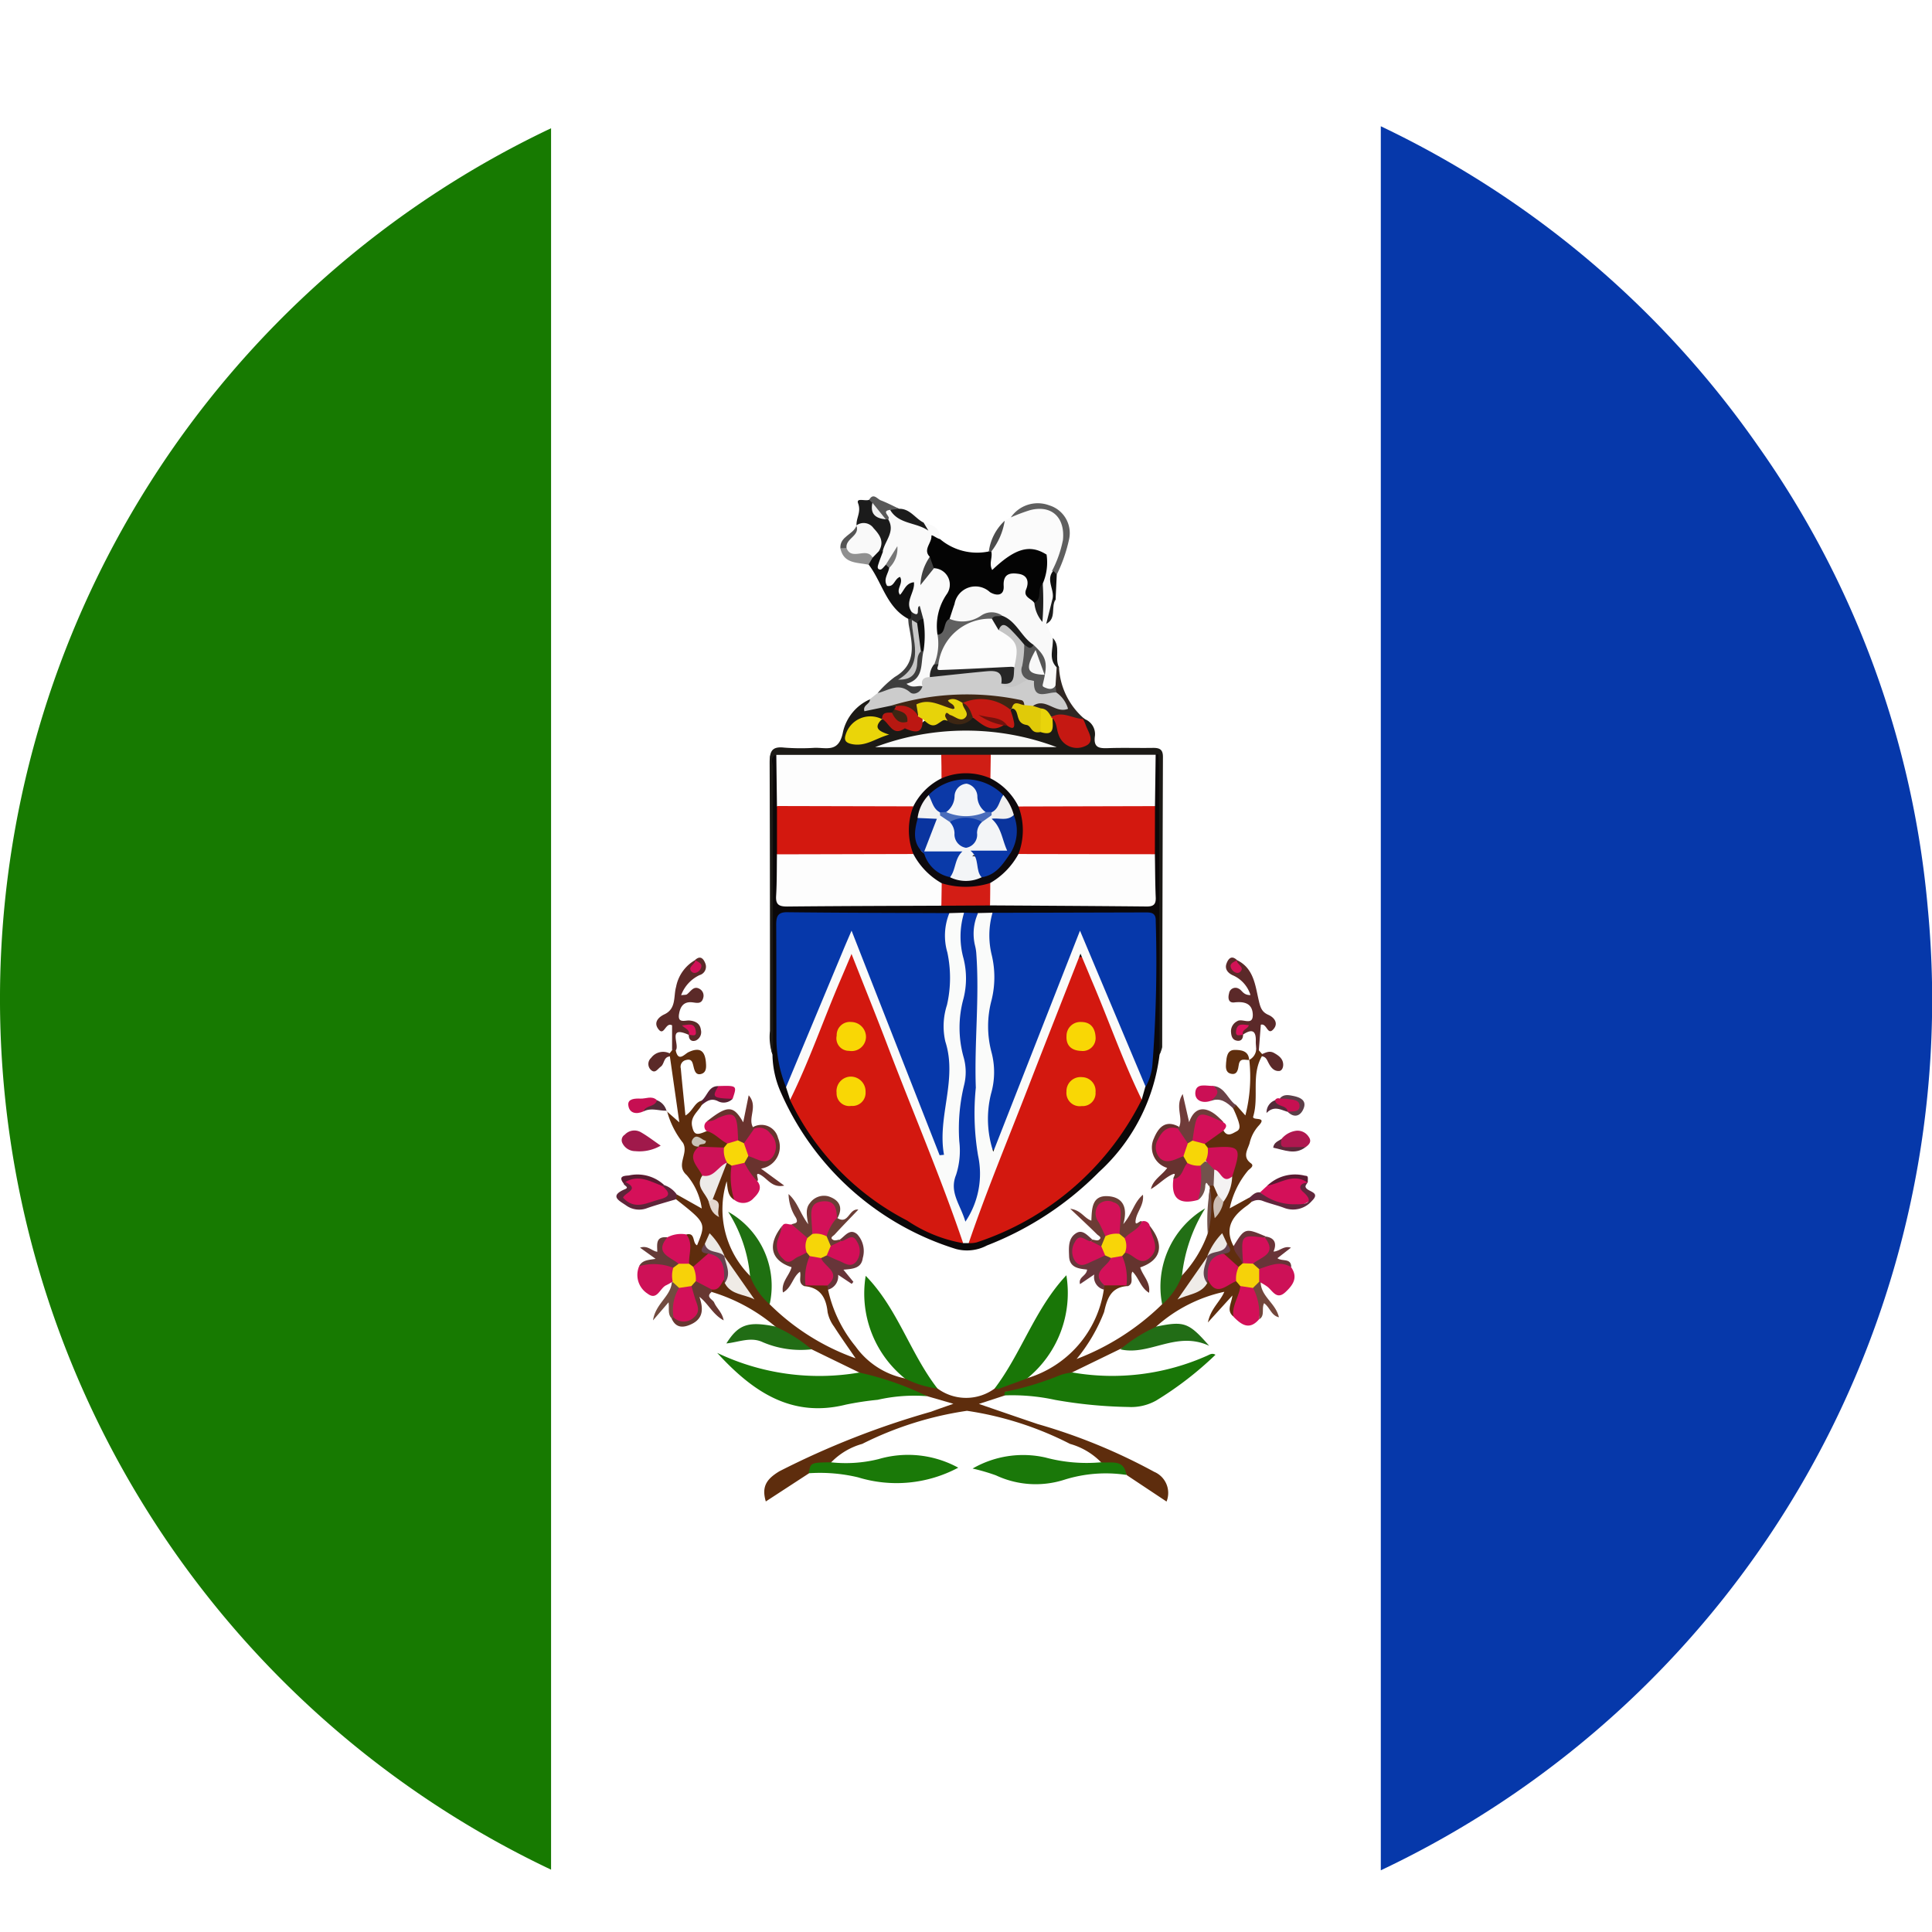 <svg xmlns="http://www.w3.org/2000/svg" xmlns:xlink="http://www.w3.org/1999/xlink" width="60" height="60" viewBox="0 0 60 60">
  <rect x="0" y="0" width="60" height="60" fill="#808080" stroke="none"/>
  <defs>
    <clipPath id="clip-yt">
      <rect width="60" height="60"/>
    </clipPath>
  </defs>
  <g id="yt" clip-path="url(#clip-yt)">
    <rect width="60" height="60" fill="#fff"/>
    <g id="Group_55622" data-name="Group 55622" transform="translate(-1001.766 -956.853)">
      <path id="Path_84217" data-name="Path 84217" d="M1018.88,960.944v54.081a29.919,29.919,0,0,1,0-54.081Z" transform="translate(0 -0.108)" fill="#177a01"/>
      <path id="Path_84218" data-name="Path 84218" d="M1119.483,1014.937V960.774a29.946,29.946,0,0,1,11.721,9.937,29.286,29.286,0,0,1,5.268,14.365A29.9,29.9,0,0,1,1119.483,1014.937Z" transform="translate(-74.835)" fill="#0638aa"/>
      <path id="Path_84219" data-name="Path 84219" d="M1061.795,1047.375a7.2,7.2,0,0,0,2.668,1.677c-.224-.328-.455-.651-.669-.985a1.125,1.125,0,0,1-.2-.448c-.048-.459-.232-.767-.729-.808a.237.237,0,0,1,.118-.106.685.685,0,0,1,.625.067.13.13,0,0,1,0,.151,4.182,4.182,0,0,0,.853,1.759,2.483,2.483,0,0,0,1.533.994,1.461,1.461,0,0,1,1.016.316,1.5,1.5,0,0,0,1.771,0,.169.169,0,0,1,.125-.041.322.322,0,0,1,.223.147.094.094,0,0,1-.046.113l-.791.258c.652.224,1.238.427,1.825.625a17.816,17.816,0,0,1,3.62,1.484.713.713,0,0,1,.383.923l-1.243-.826c-.154-.35-.587-.138-.788-.392a2.169,2.169,0,0,0-.967-.573,10.305,10.305,0,0,0-3.2-1.027,10.666,10.666,0,0,0-3.252,1.027,2.154,2.154,0,0,0-.966.574c-.161.251-.564.015-.688.34l-1.341.874c-.144-.481.046-.707.419-.936a25.917,25.917,0,0,1,4.713-1.851c.2-.075.4-.143.693-.246l-.806-.234c-.446-.153-.918-.209-1.362-.368a1.687,1.687,0,0,1-.747-.366l-1.482-.721a2.272,2.272,0,0,1-1.131-.709,5.515,5.515,0,0,0-1.967-1.072.09.09,0,0,1-.037-.073c0-.029,0-.043.011-.043.135-.1.22-.279.412-.308a.371.371,0,0,1,.105.085c.137.2.372.268.566.4-.25-.338-.456-.7-.684-1.051a1.242,1.242,0,0,1-.077-.113c-.139-.109-.084-.439-.4-.343-.059.1.023.193.025.29a.664.664,0,0,1-.54.408.24.24,0,0,1-.165-.13,2.458,2.458,0,0,1-.013-.911c.291-.069.177.267.332.337.282-.692.282-.692-.651-1.428a.1.1,0,0,1,.025-.149l.772.434a2.014,2.014,0,0,0-.466-1.035c-.361-.314.07-.662-.115-1a2.716,2.716,0,0,1-.5-1l-.009.014.393.346-.293-2.046c-.031-.019-.042-.04-.035-.063s.017-.035.026-.035l.08-.1c.042-.042.079-.035.111.012.081.372.276.108.395.052.337-.158.506-.06.54.3.014.151.027.333-.151.378s-.207-.133-.238-.257-.058-.22-.225-.177a.212.212,0,0,0-.164.263c.043.475.093.949.144,1.46.234-.141.278-.4.5-.46a.078.078,0,0,1,.009.129c-.119.216-.368.368-.3.673.057.254.132.284.446.143.356-.078.541.132.685.409a.225.225,0,0,1-.146.177,1.113,1.113,0,0,1-.687-.006.358.358,0,0,1-.1-.09c-.028-.041.042-.086,0-.129-.044.061-.017.113.025.162-.1.3.1.559.141.839a1.594,1.594,0,0,0,.25.794c.04.054.043.127.094.174a1.642,1.642,0,0,1-.09-.268,1.164,1.164,0,0,1,.415-1.052.169.169,0,0,1,.148-.031.316.316,0,0,1,.137.193c.01.321.16.644-.012.963-.216-.132-.2-.362-.234-.577a2.923,2.923,0,0,0,.726,2.937A2.114,2.114,0,0,1,1061.795,1047.375Z" transform="translate(-36.126 -50.016)" fill="#5e2d0d"/>
      <path id="Path_84220" data-name="Path 84220" d="M1079.516,1023.468a5.9,5.9,0,0,1-1.881,3.645,9.951,9.951,0,0,1-3.479,2.281,1.319,1.319,0,0,1-.971.107,8.771,8.771,0,0,1-5.416-4.829,2.981,2.981,0,0,1-.274-1.207.85.85,0,0,1-.037-.394q0-4.3.007-8.6c0-.126-.174-.405.187-.38a4.207,4.207,0,0,1,.1,1.632,14.877,14.877,0,0,1,0,1.512c.027.263.013.528.017.793.01.6.043.637.66.64,1.223.006,2.447,0,3.67,0a5.9,5.9,0,0,1,.595.017c.5-.026,1-.026,1.5-.006,1.449-.023,2.9,0,4.348-.012.65,0,.679-.037.688-.673,0-.25-.009-.5.017-.749a14.716,14.716,0,0,1,0-1.511,4.552,4.552,0,0,1,.094-1.63c.045-.06.125-.093.166-.038.07.1.039.224.039.34q0,4.408,0,8.817A.531.531,0,0,1,1079.516,1023.468Z" transform="translate(-41.739 -33.862)" fill="#0b0809"/>
      <path id="Path_84221" data-name="Path 84221" d="M1079.482,1020.657q-.007-4.439-.015-8.878c0-.146-.014-.293-.023-.439,0-.007-.027-.018-.04-.016a.131.131,0,0,0-.043.024.665.665,0,0,1-.467.145c-1.533,0-3.065.03-4.6-.013-.547.026-1.094.027-1.642,0-1.52.044-3.041.015-4.561.015a.722.722,0,0,1-.512-.147c-.216.076-.1.258-.1.381q-.011,4.263,0,8.527c0,.132-.01.265-.015.4a1.683,1.683,0,0,1-.08-.736c0-2.774,0-5.548-.01-8.322,0-.354.06-.522.456-.476a6.814,6.814,0,0,0,.946.006c.372-.008.754.157.877-.5a1.463,1.463,0,0,1,.841-1.008c.155,0-.206.275.108.194a1.468,1.468,0,0,1,.531-.081.377.377,0,0,1,.13.053.177.177,0,0,1,.051.126.3.3,0,0,1-.118.169c-.11.084-.261.087-.369.178-.3.02-.608.01-.793.317-.043.071-.109.146-.071.227a.162.162,0,0,0,.218.068c.15-.106.623.108.4-.4-.053-.12.177-.164.285-.232.287-.085.394.376.7.231a.709.709,0,0,0,.606-.173c.252,0,.424-.371.721-.154a1.041,1.041,0,0,0,.8.037c.307.052.575.287.913.193.04-.01.081-.02.12-.033.143-.088.05-.24.1-.353a.153.153,0,0,1,.1-.088c.3.052.424.294.537.521.08.161.186.164.32.156.3.065.209-.32.414-.367.215.033.2.233.268.371a.642.642,0,0,0,.235.306.364.364,0,0,0,.372.048c.149-.083.1-.222.061-.349a.7.7,0,0,1-.077-.33.064.064,0,0,1,.109-.016.5.5,0,0,1,.311.52c-.051.369.13.389.412.379.464-.017.931,0,1.4-.008.2,0,.3.051.3.277q-.016,4.509-.023,9.018A1.016,1.016,0,0,1,1079.482,1020.657Z" transform="translate(-41.706 -31.051)" fill="#1c1a16"/>
      <path id="Path_84222" data-name="Path 84222" d="M1087.068,1050.1l-.205-.089a.956.956,0,0,1,.9-.331,3.393,3.393,0,0,0,2.381-2.753.131.131,0,0,1,0-.151.677.677,0,0,1,.624-.067.222.222,0,0,1,.115.11c-.509.031-.632.369-.73.806a5.306,5.306,0,0,1-.854,1.459,7.737,7.737,0,0,0,2.656-1.7,1.971,1.971,0,0,1,.614-.891,3.742,3.742,0,0,0,.8-1.3c.109-.468-.023-.949.072-1.417a.133.133,0,0,1-.011-.078.153.153,0,0,1,.14-.032.332.332,0,0,1,.177.3c.01.122-.062.234-.046.374a1.043,1.043,0,0,1,.057-.2,2.612,2.612,0,0,0,.277-.774,1.844,1.844,0,0,1,.043-.192c.122-.485.107-.507-.37-.545a1.238,1.238,0,0,1-.341-.046.217.217,0,0,1-.138-.158.706.706,0,0,1,.628-.444c.12.224.279.1.413.031s.083-.207.055-.31a3.326,3.326,0,0,0-.168-.407c-.03-.091,0-.13.094-.1l.289.325a4.819,4.819,0,0,0,.121-1.731l-.01.009a.391.391,0,0,0,.223-.306c.026-.045.053-.046.08,0l.1.115c.028.016.037.032.028.048s-.019.024-.028.024c-.339.588-.086,1.262-.27,1.872-.045.15.465-.026.164.293a1.2,1.2,0,0,0-.273.523c-.051.2-.246.432.039.64.115.084-.036.167-.089.222a2.7,2.7,0,0,0-.571,1.176l.585-.321c.112-.048.127.011.113.1a1.805,1.805,0,0,1-.146.127c-.447.314-.732.683-.439,1.255a.654.654,0,0,1,.323.527.161.161,0,0,1-.132.148.659.659,0,0,1-.533-.406c0-.1.086-.192.021-.295-.3-.077-.255.235-.391.339a1.162,1.162,0,0,1-.073.113,5.632,5.632,0,0,1-.717,1.051,1.4,1.4,0,0,0,.6-.4.294.294,0,0,1,.111-.077c.291.277.631.026.943.087a.293.293,0,0,1,.13.183,1.336,1.336,0,0,1-.286.924c-.219-.185-.054-.394-.026-.648l-.761.837c.091-.438.375-.635.51-.952a4.64,4.64,0,0,0-2.1,1.066c-.264.417-.725.521-1.131.71l-1.481.72A3.561,3.561,0,0,1,1087.068,1050.1Z" transform="translate(-54.098 -50.026)" fill="#5f2e0e"/>
      <path id="Path_84223" data-name="Path 84223" d="M1077.8,993.785c.277.066.532.152.508.514-.247.125-.223.367-.252.586a1.5,1.5,0,0,1-.246.5c.14-.128.224-.273.4-.295a.641.641,0,0,1,.406.972,2.308,2.308,0,0,0-.255,1.154,1.645,1.645,0,0,1-.105.964c-.058.129-.108.263-.179.388-.148.139-.219.363-.45.413-.152.019-.325.03-.4-.119s.076-.23.174-.316c.252-.221.187-.547.271-.825.009-.283.007-.565,0-.847,0-.151-.007-.3,0-.379-.025.057-.018.311-.28.141a.529.529,0,0,1-.116-.634c-.085.046-.207.237-.233.146-.08-.281-.388-.292-.5-.5-.083-.158.017-.32.112-.46a3.267,3.267,0,0,1,.2-.329c-.01.074-.141.166-.2.3-.077.121-.172.223-.323.13-.123-.077-.079-.2-.048-.318a2.192,2.192,0,0,1,.116-.275,1.629,1.629,0,0,0,.2-1.029c-.009-.154-.1-.357.194-.334A1.9,1.9,0,0,0,1077.8,993.785Z" transform="translate(-47.353 -20.701)" fill="#fafafa"/>
      <path id="Path_84224" data-name="Path 84224" d="M1067.327,1065.957a9.4,9.4,0,0,1,2.109.734,5.106,5.106,0,0,0-1.536.112,9.573,9.573,0,0,0-.985.149c-1.7.426-2.91-.415-4-1.606A7.362,7.362,0,0,0,1067.327,1065.957Z" transform="translate(-38.876 -66.478)" fill="#197706"/>
      <path id="Path_84225" data-name="Path 84225" d="M1087.4,1066.61a9.552,9.552,0,0,0,1.635-.486,1.42,1.42,0,0,1,.473-.115,7.23,7.23,0,0,0,4.179-.525c.073-.032.145-.089.254-.027a10.59,10.59,0,0,1-1.842,1.422,1.586,1.586,0,0,1-.86.2,14.292,14.292,0,0,1-2.277-.22,6.262,6.262,0,0,0-1.58-.139C1087.386,1066.686,1087.391,1066.648,1087.4,1066.61Z" transform="translate(-54.427 -66.531)" fill="#197607"/>
      <path id="Path_84226" data-name="Path 84226" d="M1080.886,996.318c-.223-.227.065-.428.05-.652,0-.061.165.083.266.1a1.785,1.785,0,0,0,1.517.385.082.082,0,0,1,.12-.008c.077.066.037.193.131.251.608-.56,1.246-.593,1.634-.086a1.288,1.288,0,0,1-.075.837c-.121.21-.048.529-.352.639a.392.392,0,0,1-.418-.484c.012-.128-.008-.238-.152-.269a.249.249,0,0,0-.312.179c-.11.406-.314.413-.662.244a.6.6,0,0,0-.859.4,2.591,2.591,0,0,1-.18.46c-.167.129-.087.533-.469.424a1.75,1.75,0,0,1,.284-1.256.51.51,0,0,0-.393-.811A.3.3,0,0,1,1080.886,996.318Z" transform="translate(-50.244 -22.172)" fill="#040404"/>
      <path id="Path_84227" data-name="Path 84227" d="M1085.616,998.191a1.642,1.642,0,0,0,.119-.9c.277.037.191.281.251.441a.323.323,0,0,1-.017.142c-.082.285.087.573-.016.857a2.608,2.608,0,0,1-.226.714l.2.433c.128.283-.036.614.148.887a1.041,1.041,0,0,1,.005.544c-.054.239-.207.289-.411.2s-.111-.208-.066-.367a.961.961,0,0,0-.339-.928c-.4-.232-.537-.753-.993-.929-.3-.136-.534.094-.8.146s-.557.213-.749-.14c.051-.155.1-.312.154-.465a.66.66,0,0,1,1.1-.37c.2.122.446.122.427-.19-.023-.388.207-.415.461-.378.27.038.337.236.237.482s.165.282.252.419a.343.343,0,0,1,.179.381A8.126,8.126,0,0,1,1085.616,998.191Z" transform="translate(-51.467 -23.214)" fill="#f9f9f9"/>
      <path id="Path_84228" data-name="Path 84228" d="M1077.25,1007.431c-.057-.2.038-.286.231-.289a1.14,1.14,0,0,1,.684-.236,5.976,5.976,0,0,0,.976-.084.579.579,0,0,1,.671.289c.221.406.469-.014.7.02.1,0,.249.008.265.095.073.4.351.365.636.344.053.041-.01-.019.046.017.214.141.449.372.352.577-.121.258-.434.1-.653.02a.689.689,0,0,0-.47-.051.63.63,0,0,1-.31-.035,5.225,5.225,0,0,0-2.635-.211,5.436,5.436,0,0,1-1.459.142l-.836.174c-.061-.2.19-.219.17-.375l.239-.189c.293-.176.557-.46.941-.132C1076.914,1007.607,1077.112,1007.539,1077.25,1007.431Z" transform="translate(-46.837 -29.262)" fill="#ccc"/>
      <path id="Path_84229" data-name="Path 84229" d="M1087.568,1061.93l-.9.331-.113-.016c.836-1.1,1.249-2.475,2.228-3.517A3.419,3.419,0,0,1,1087.568,1061.93Z" transform="translate(-53.9 -62.271)" fill="#197607"/>
      <path id="Path_84230" data-name="Path 84230" d="M1077.744,1062.277a3.042,3.042,0,0,1-1.016-.316,3.386,3.386,0,0,1-1.213-3.184C1076.506,1059.787,1076.895,1061.184,1077.744,1062.277Z" transform="translate(-46.864 -62.302)" fill="#197608"/>
      <path id="Path_84231" data-name="Path 84231" d="M1088.133,995.172c-.139-.141.009-.378-.169-.506-.519-.328-.973-.2-1.687.479-.111-.2.021-.4-.03-.579a5.58,5.58,0,0,1,.417-.955l.19-.106a1.152,1.152,0,0,1,.652-.319.845.845,0,0,1,1.064.972A1.593,1.593,0,0,1,1088.133,995.172Z" transform="translate(-53.697 -20.59)" fill="#fbfbfb"/>
      <path id="Path_84232" data-name="Path 84232" d="M1070.716,1074.616c.054-.331.054-.331.688-.34a4.225,4.225,0,0,0,1.483-.1,3.25,3.25,0,0,1,2.471.267,4.068,4.068,0,0,1-3.111.3A5.107,5.107,0,0,0,1070.716,1074.616Z" transform="translate(-43.833 -72.01)" fill="#1a7908"/>
      <path id="Path_84233" data-name="Path 84233" d="M1088.671,1074.265c.31.035.712-.114.788.392a4.292,4.292,0,0,0-1.919.147,2.913,2.913,0,0,1-2.133-.134,6.128,6.128,0,0,0-.724-.211,3.14,3.14,0,0,1,2.261-.343A4.931,4.931,0,0,0,1088.671,1074.265Z" transform="translate(-52.712 -71.999)" fill="#1a7809"/>
      <path id="Path_84234" data-name="Path 84234" d="M1101.33,1055.119a2.253,2.253,0,0,1-.614.891,2.823,2.823,0,0,1,1.335-2.984A4.95,4.95,0,0,0,1101.33,1055.119Z" transform="translate(-62.857 -58.646)" fill="#226f15"/>
      <path id="Path_84235" data-name="Path 84235" d="M1065.131,1056.188a2.184,2.184,0,0,1-.611-.884,4.454,4.454,0,0,0-.679-1.99A2.639,2.639,0,0,1,1065.131,1056.188Z" transform="translate(-39.462 -58.829)" fill="#1f7011"/>
      <path id="Path_84236" data-name="Path 84236" d="M1107.3,1034.533l-.041,0h-.04c0-.1-.016-.192-.013-.288.011-.361-.149-.369-.4-.2a.215.215,0,0,1-.032-.031.177.177,0,0,1,0-.169.017.017,0,0,0-.02.005c-.046.082-.01.142.057.192,0,.152-.08.222-.216.185s-.154-.172-.16-.284a.352.352,0,0,1,.194-.316c.154-.106.5.173.483-.218-.018-.34-.268-.4-.575-.365-.187.021-.2-.144-.161-.282a.2.2,0,0,1,.306-.141c.1.047.135.2.359.195a.988.988,0,0,0-.562-.62c-.154-.076-.242-.2-.182-.36.052-.141.15-.273.324-.107a.181.181,0,0,0-.054.114.225.225,0,0,1,.051-.115c.527.254.569.784.68,1.256.048.207.087.355.3.447.179.078.314.254.164.435-.195.236-.207-.188-.4-.129Z" transform="translate(-66.44 -45.06)" fill="#5b2929"/>
      <path id="Path_84237" data-name="Path 84237" d="M1058.319,1034.533l-.111-.012v-.766c-.21-.12-.248.389-.444.091-.125-.191.024-.348.206-.433.376-.176.278-.558.362-.851a1.223,1.223,0,0,1,.59-.833.226.226,0,0,1,.051.115.179.179,0,0,0-.055-.114c.173-.166.271-.035.324.106a.271.271,0,0,1-.181.359,1.118,1.118,0,0,0-.572.624c.1-.014.154-.006.184-.03.124-.095.213-.288.413-.151a.241.241,0,0,1,.089.266c-.056.216-.226.143-.367.134-.263-.017-.351.165-.384.368-.049.305.2.182.333.2.189.02.323.1.346.29a.285.285,0,0,1-.16.331c-.133.046-.22-.03-.216-.182a.138.138,0,0,0,.057-.193c-.021.065.03.149-.055.2C1058.034,1033.735,1058.464,1034.378,1058.319,1034.533Z" transform="translate(-35.57 -45.059)" fill="#5b2a28"/>
      <path id="Path_84238" data-name="Path 84238" d="M1097.281,1063.659a4.685,4.685,0,0,1,1.131-.71c.851-.172.992-.127,1.627.6C1099.014,1063.072,1098.19,1063.87,1097.281,1063.659Z" transform="translate(-60.721 -64.901)" fill="#226d16"/>
      <path id="Path_84239" data-name="Path 84239" d="M1065.207,1062.967a4.7,4.7,0,0,1,1.13.709,2.993,2.993,0,0,1-1.512-.22c-.375-.179-.751,0-1.133.038C1064.067,1062.9,1064.364,1062.8,1065.207,1062.967Z" transform="translate(-39.368 -64.919)" fill="#216d15"/>
      <path id="Path_84240" data-name="Path 84240" d="M1093.692,1053.258c.066.006.148.041.194.014.131-.078,0-.131-.042-.172-.251-.248-.51-.489-.838-.8.344.045.428.291.656.369.017-.368.012-.795.522-.759.446.031.621.334.471.866.281-.327.329-.675.609-.911.039.313-.181.519-.223.769-.045.267.134,0,.188.058.017.366-.244.465-.523.548a.243.243,0,0,1-.2-.106,1.992,1.992,0,0,1-.092-.632c-.032-.169-.121-.285-.306-.234-.168.046-.162.189-.122.326a2.229,2.229,0,0,1,.182.564.408.408,0,0,1-.138.324.272.272,0,0,1-.376-.1A.1.1,0,0,1,1093.692,1053.258Z" transform="translate(-58.003 -57.908)" fill="#6c3c35"/>
      <path id="Path_84241" data-name="Path 84241" d="M1076.434,997.44c-.033.186-.193.358-.064.557.221.049.223-.22.4-.278.12.2-.14.381,0,.557.131-.13.172-.363.432-.391.039.313-.3.606-.068.926a.176.176,0,0,1,.018.19.105.105,0,0,1-.121.024c-.684-.361-.811-1.13-1.232-1.684a.306.306,0,0,1,.055-.26.4.4,0,0,1,.265-.206.184.184,0,0,1,.121.057c-.045.122-.094.243-.134.367-.024.073-.069.183.051.193.055,0,.119-.1.179-.155C1076.422,997.312,1076.468,997.335,1076.434,997.44Z" transform="translate(-47.053 -22.95)" fill="#0f0f0f"/>
      <path id="Path_84242" data-name="Path 84242" d="M1109.188,1050.847l.227-.21a1.59,1.59,0,0,1,1.065-.247c.1.011.2.01.187.154l0,0c-.13.063-.187.155-.054.257.321.249.08.344-.118.433A1.4,1.4,0,0,1,1109.188,1050.847Z" transform="translate(-68.29 -56.964)" fill="#d41059"/>
      <path id="Path_84243" data-name="Path 84243" d="M1102.54,1050.2c-.589.16-.841-.054-.764-.649.217-.14.148-.524.483-.564a.493.493,0,0,1,.443.2A1.621,1.621,0,0,1,1102.54,1050.2Z" transform="translate(-63.57 -56.081)" fill="#d01058"/>
      <path id="Path_84244" data-name="Path 84244" d="M1057.168,1058.149a1.845,1.845,0,0,1-.169.094c-.2.084-.28.493-.581.263a.69.69,0,0,1-.262-.854,1.044,1.044,0,0,1,1.028-.064.4.4,0,0,1,.1.457A.175.175,0,0,1,1057.168,1058.149Z" transform="translate(-34.54 -61.477)" fill="#ce1157"/>
      <path id="Path_84245" data-name="Path 84245" d="M1097.5,1054.643c.161-.191.437-.263.534-.52a.189.189,0,0,1,.243.136c.053.174.183.317.226.491a.555.555,0,0,1-.245.6c-.281.19-.525,0-.758-.16A.5.5,0,0,1,1097.5,1054.643Z" transform="translate(-60.805 -59.339)" fill="#d11058"/>
      <path id="Path_84246" data-name="Path 84246" d="M1064.173,1050.2a2.378,2.378,0,0,1-.082-1.057.445.445,0,0,1,.408-.139c.287.1.263.4.382.609.189.217.039.4-.1.536A.431.431,0,0,1,1064.173,1050.2Z" transform="translate(-39.607 -56.09)" fill="#d01158"/>
      <path id="Path_84247" data-name="Path 84247" d="M1068.037,1054.4c.081-.118.192-.02.287-.041.2.108.467.136.56.4a.847.847,0,0,1-.064.57c-.238.156-.468.43-.774.164a.569.569,0,0,1-.156-.785A.969.969,0,0,0,1068.037,1054.4Z" transform="translate(-41.974 -59.482)" fill="#d20f58"/>
      <path id="Path_84248" data-name="Path 84248" d="M1109.925,1057.7c.22.32.048.554-.178.766-.272.255-.394-.029-.559-.163a1.962,1.962,0,0,0-.212-.132.108.108,0,0,1-.125-.072.416.416,0,0,1,.046-.389A.74.74,0,0,1,1109.925,1057.7Z" transform="translate(-68.058 -61.487)" fill="#cd1157"/>
      <path id="Path_84249" data-name="Path 84249" d="M1106.907,1060.517c-.057-.347.182-.627.214-.954a.455.455,0,0,1,.48.055c.256.3.149.646.1.981C1107.4,1060.949,1107.15,1060.766,1106.907,1060.517Z" transform="translate(-66.835 -62.773)" fill="#d31058"/>
      <path id="Path_84250" data-name="Path 84250" d="M1075.6,994.19l-.122-.007c-.107-.34-.149-.734-.632-.76l-.058-.038c-.02-.228.151-.418.049-.689-.072-.191.226-.058.345-.114.084-.051.122.007.16.067a.611.611,0,0,0,.33.459.429.429,0,0,1,.1.084C1076,993.574,1075.663,993.859,1075.6,994.19Z" transform="translate(-46.421 -20.209)" fill="#1b1b1b"/>
      <path id="Path_84251" data-name="Path 84251" d="M1077.536,1002.752a.165.165,0,0,0,.088-.015l.062.033c.372.557.055,1.1.02,1.607.19-.137-.044-.473.176-.66a.154.154,0,0,1,.131.031c-.1.377.031.861-.529,1.017.185.16.348.039.495.079-.059.206-.278.279-.38.189-.363-.32-.678-.054-1.011.02a3.241,3.241,0,0,1,.533-.5c.682-.4.547-1,.436-1.6C1077.545,1002.884,1077.543,1002.818,1077.536,1002.752Z" transform="translate(-47.566 -26.677)" fill="#3e3e3e"/>
      <path id="Path_84252" data-name="Path 84252" d="M1065.568,1047.64a2.37,2.37,0,0,1-.385-.557c-.079-.11,0-.172.071-.236a.439.439,0,0,1,.239-.021c.186.022.413.133.484-.154a.446.446,0,0,0-.271-.52c-.057-.031-.12-.051-.178-.082a.206.206,0,0,1-.086-.1.53.53,0,0,1,.781.337.687.687,0,0,1-.529.95l.721.528c-.346.073-.485-.163-.683-.3C1065.427,1047.278,1065.675,1047.643,1065.568,1047.64Z" transform="translate(-40.294 -54.112)" fill="#69332e"/>
      <path id="Path_84253" data-name="Path 84253" d="M1104.2,1045.351l-.584.417a.369.369,0,0,1-.445-.091c-.13-.265.046-.485.125-.709a.278.278,0,0,1,.444-.152c.154.092.345.126.458.286C1104.336,1045.183,1104.274,1045.267,1104.2,1045.351Z" transform="translate(-64.436 -53.39)" fill="#d31058"/>
      <path id="Path_84254" data-name="Path 84254" d="M1093.989,1056.7l-.016.13a.4.4,0,0,1-.3-.47l-.443.3c-.06-.226.2-.247.219-.452-.243-.028-.544-.05-.558-.412-.01-.266-.035-.563.222-.721.2-.124.354.081.5.2-.013.014-.025.029-.037.044-.08.068-.186.046-.276.079a.228.228,0,0,0-.137.317c.047.157.168.183.31.137a1.623,1.623,0,0,1,.507-.156.343.343,0,0,1,.2.064C1094.284,1056.11,1093.844,1056.348,1093.989,1056.7Z" transform="translate(-57.923 -59.927)" fill="#68363b"/>
      <path id="Path_84255" data-name="Path 84255" d="M1062.526,1045.812c-.228-.108-.389-.327-.645-.389a.187.187,0,0,1,.013-.3c.06-.025.117-.058.177-.085.217-.1.449-.306.675-.112a.664.664,0,0,1,.161.763A.283.283,0,0,1,1062.526,1045.812Z" transform="translate(-38.171 -53.444)" fill="#d41059"/>
      <path id="Path_84256" data-name="Path 84256" d="M1097.437,1055.348c.258.032.448.424.753.169.383-.32.044-.671.01-1.008.474.594.365,1.07-.293,1.293.077.258.325.458.275.789-.266-.161-.309-.456-.516-.658-.087.143.067.369-.147.454l-.039-.027a1.29,1.29,0,0,1-.164-.9A.188.188,0,0,1,1097.437,1055.348Z" transform="translate(-60.731 -59.589)" fill="#64342e"/>
      <path id="Path_84257" data-name="Path 84257" d="M1071.959,1056.826l-.018-.129c.153-.356-.286-.589-.195-.932a.338.338,0,0,1,.193-.072.939.939,0,0,1,.377.1c.165.066.365.182.447-.079.087-.276-.131-.325-.339-.352a.17.17,0,0,1-.1-.089c.166-.111.313-.364.542-.17a.771.771,0,0,1,.174.741c-.044.326-.314.335-.6.362l.309.377-.052.063-.422-.281A.429.429,0,0,1,1071.959,1056.826Z" transform="translate(-44.48 -59.921)" fill="#673539"/>
      <path id="Path_84258" data-name="Path 84258" d="M1058.85,1055.2c.229.284.073.606.088.911a.36.36,0,0,1-.3.09.757.757,0,0,1-.542-.39c-.1-.219-.12-.417.162-.518A.914.914,0,0,1,1058.85,1055.2Z" transform="translate(-35.772 -60.011)" fill="#d4105a"/>
      <path id="Path_84259" data-name="Path 84259" d="M1101.015,1047.046c-.148.165-.149.457-.434.5-.018-.049.138-.227-.054-.134-.228.11-.411.313-.644.446.07-.3.35-.432.507-.658a.662.662,0,0,1-.416-.911c.138-.337.357-.6.785-.364l-.032.061a1.866,1.866,0,0,1-.261.141.448.448,0,0,0-.236.546c.085.258.295.136.465.115a.482.482,0,0,1,.245.016C1101.015,1046.87,1101.09,1046.933,1101.015,1047.046Z" transform="translate(-62.375 -54.077)" fill="#66322f"/>
      <path id="Path_84260" data-name="Path 84260" d="M1067.952,1054.5a3.85,3.85,0,0,1-.133.415.546.546,0,0,0,.161.621c.186.214.317-.013.467-.069a2.45,2.45,0,0,0,.262-.133.182.182,0,0,1,.123.111,1.3,1.3,0,0,1-.161.91.067.067,0,0,1-.046.022c-.2-.1-.078-.289-.126-.445-.233.171-.254.5-.529.645-.062-.326.2-.523.268-.785C1067.584,1055.578,1067.476,1055.093,1067.952,1054.5Z" transform="translate(-41.889 -59.585)" fill="#633731"/>
      <path id="Path_84261" data-name="Path 84261" d="M1069.578,1053.174l-.493-.423c.084-.041.23-.016.133-.207a1.408,1.408,0,0,1-.228-.733c.284.252.344.576.61.937-.054-.3-.08-.5.053-.656a.535.535,0,0,1,.571-.212c.329.106.476.331.286.677l-.06-.037c-.116-.122-.174-.347-.4-.289-.252.065-.2.3-.216.483a.94.94,0,0,1-.07.378A.161.161,0,0,1,1069.578,1053.174Z" transform="translate(-42.735 -57.875)" fill="#6b3e36"/>
      <path id="Path_84262" data-name="Path 84262" d="M1063.005,1044.786c0-.1-.007-.2-.012-.295-.029-.538-.14-.608-.63-.392a.547.547,0,0,1-.323.094c.64-.507.823-.5,1.125.031l.17-.839c.3.341-.031.695.13.985.013.016.027.032.041.047.081.271-.112.382-.292.5A.159.159,0,0,1,1063.005,1044.786Z" transform="translate(-38.318 -52.517)" fill="#69332e"/>
      <path id="Path_84263" data-name="Path 84263" d="M1103.59,1044.162c-.827-.388-.827-.388-.962.564a.125.125,0,0,1-.135.129.475.475,0,0,1-.321-.505.305.305,0,0,1,.041-.048c.134-.3-.14-.631.111-1.023l.2.875C1102.731,1043.555,1103.188,1043.686,1103.59,1044.162Z" transform="translate(-63.828 -52.45)" fill="#703c3a"/>
      <path id="Path_84264" data-name="Path 84264" d="M1060.274,1059.445a.528.528,0,0,1,0,.077c-.2.159.037.23.079.329.073.175.248.3.294.553-.339-.182-.474-.516-.753-.73.122.355.131.669-.249.848-.248.117-.482.13-.615-.178a.152.152,0,0,1,.11-.075c.555-.021.579-.051.466-.595a.644.644,0,0,1-.007-.381.247.247,0,0,1,.171-.134C1059.991,1059.17,1060.2,1059.19,1060.274,1059.445Z" transform="translate(-36.407 -62.546)" fill="#673731"/>
      <path id="Path_84265" data-name="Path 84265" d="M1089.22,995a3.509,3.509,0,0,0,.341-.967c.07-.692-.348-1.1-1.024-.923a5.52,5.52,0,0,0-.595.224,1.015,1.015,0,0,1,1.191-.375.9.9,0,0,1,.619,1.051,4.733,4.733,0,0,1-.383,1.1c-.073-.006-.083-.068-.106-.12l-.019.02Z" transform="translate(-54.784 -20.413)" fill="#5f5f5f"/>
      <path id="Path_84266" data-name="Path 84266" d="M1055.983,1046.856a1.319,1.319,0,0,1-.792.171.443.443,0,0,1-.4-.254.2.2,0,0,1,.077-.258.405.405,0,0,1,.5-.075C1055.568,1046.554,1055.747,1046.693,1055.983,1046.856Z" transform="translate(-33.698 -54.424)" fill="#a0194b"/>
      <path id="Path_84267" data-name="Path 84267" d="M1089.834,1008.035c.391-.27.687.249,1.088.091a.928.928,0,0,0-.364-.508.168.168,0,0,1-.025-.21l.036-.573c.024-.047.048-.047.072,0a2.249,2.249,0,0,0,.793,1.605h-.045c-.352.212-.673-.077-1.013-.06a1.46,1.46,0,0,1-.352-.172A.415.415,0,0,1,1089.834,1008.035Z" transform="translate(-55.987 -29.26)" fill="#302723"/>
      <path id="Path_84268" data-name="Path 84268" d="M1109.709,1056.384c-.345-.219-.669-.056-1,.054-.134,0-.231-.036-.23-.192.184-.228.488-.4.4-.767l.044-.05c.278.044.341.217.236.467.2-.01.312-.194.541-.122l-.42.327C1109.418,1056.215,1109.709,1056.079,1109.709,1056.384Z" transform="translate(-67.842 -60.174)" fill="#693438"/>
      <path id="Path_84269" data-name="Path 84269" d="M1057.132,1055.488c-.417.5.1.606.35.823.017.139-.072.135-.167.123a1.654,1.654,0,0,0-1.059-.05c.1-.194.291-.191.511-.228l-.483-.347c.245-.081.366.107.536.128C1056.816,1055.713,1056.76,1055.449,1057.132,1055.488Z" transform="translate(-34.641 -60.209)" fill="#653a37"/>
      <path id="Path_84270" data-name="Path 84270" d="M1056.192,1051.1l-.025.149c-.3.09-.6.172-.889.272a.688.688,0,0,1-.655-.078c-.209-.147-.551-.293-.035-.51.143-.06-.043-.109-.046-.172a.119.119,0,0,1,.1-.086c.142,0,.23.093.2.216-.134.568.232.381.493.328.174-.035.353-.091.389-.311a.149.149,0,0,1,.077-.1A.787.787,0,0,1,1056.192,1051.1Z" transform="translate(-33.408 -57.151)" fill="#5e2539"/>
      <path id="Path_84271" data-name="Path 84271" d="M1108.579,1051.139a1.687,1.687,0,0,0,1.128.369c.083,0,.684.033.2-.393-.155-.137-.066-.267.144-.276-.021.04-.064.083-.06.12.02.169.5.15.2.443a.773.773,0,0,1-.861.22c-.216-.082-.443-.133-.659-.214a.384.384,0,0,0-.331.016l-.113-.1C1108.335,1051.238,1108.421,1051.119,1108.579,1051.139Z" transform="translate(-67.681 -57.256)" fill="#60273c"/>
      <path id="Path_84272" data-name="Path 84272" d="M1110.835,1046.659a.713.713,0,0,1,.46-.255.408.408,0,0,1,.38.182c.107.144.03.24-.088.325a1.546,1.546,0,0,1-.685.042C1110.593,1046.937,1110.784,1046.775,1110.835,1046.659Z" transform="translate(-69.271 -54.435)" fill="#af174f"/>
      <path id="Path_84273" data-name="Path 84273" d="M1107.009,1039.833c-.129.013-.3-.086-.333.159-.019.131-.046.329-.26.264-.152-.046-.144-.2-.133-.335.016-.181.033-.4.268-.4.19,0,.438.021.448.32Z" transform="translate(-66.44 -50.062)" fill="#5f2e0e"/>
      <path id="Path_84274" data-name="Path 84274" d="M1072.443,1053.392c.345.209.352-.307.648-.265-.25.262-.5.517-.738.777-.04.043-.171.1-.035.169.049.026.128-.007.193-.013.013.015.026.03.038.046-.042.194-.173.234-.346.2a.385.385,0,0,1-.173-.332c.051-.252.067-.528.4-.591Z" transform="translate(-44.668 -58.709)" fill="#6b3e36"/>
      <path id="Path_84275" data-name="Path 84275" d="M1078.695,993.776l.15.251c-.373-.265-.924-.194-1.188-.645a.27.27,0,0,1,.282-.035C1078.275,993.343,1078.435,993.647,1078.695,993.776Z" transform="translate(-48.246 -20.693)" fill="#1c1c1c"/>
      <path id="Path_84276" data-name="Path 84276" d="M1103.9,1050.232a2.707,2.707,0,0,0,.075-1.071.148.148,0,0,1,.163-.126.462.462,0,0,1,.343.3.4.4,0,0,1-.095.448l-.121,0c-.054.065-.1-.209-.14-.01A.589.589,0,0,1,1103.9,1050.232Z" transform="translate(-64.927 -56.109)" fill="#72524c"/>
      <path id="Path_84277" data-name="Path 84277" d="M1104.152,1043.026c-.267.094-.508-.013-.483-.268.03-.3.346-.187.558-.195C1104.641,1042.789,1104.434,1042.913,1104.152,1043.026Z" transform="translate(-64.781 -51.986)" fill="#cb0f55"/>
      <path id="Path_84278" data-name="Path 84278" d="M1055.8,1044.03c-.228.1-.44.051-.466-.2-.021-.2.218-.206.37-.2.171.011.355-.1.515.044C1056.27,1044.021,1055.9,1043.862,1055.8,1044.03Z" transform="translate(-34.056 -52.659)" fill="#c60f52"/>
      <path id="Path_84279" data-name="Path 84279" d="M1108.772,1060.437a1.75,1.75,0,0,0-.187-.975c-.024-.152.036-.222.193-.194a.044.044,0,0,1,.043.024c.015.441.468.645.567,1.081-.241-.054-.273-.3-.46-.437C1108.84,1060.1,1108.964,1060.331,1108.772,1060.437Z" transform="translate(-67.904 -62.611)" fill="#72473c"/>
      <path id="Path_84280" data-name="Path 84280" d="M1058.016,1060.432c-.134-.131-.072-.306-.1-.5l-.482.56c.08-.528.556-.747.584-1.186h.034c.177-.039.228.073.256.213a2.7,2.7,0,0,1-.234.877A.186.186,0,0,1,1058.016,1060.432Z" transform="translate(-35.388 -62.634)" fill="#724c40"/>
      <path id="Path_84281" data-name="Path 84281" d="M1109.368,1039.819a.634.634,0,0,1,0-.071c.12-.049.23-.113.372-.033s.283.178.282.368c0,.083-.04.186-.128.191-.17.01-.263-.125-.331-.257C1109.516,1039.927,1109.486,1039.835,1109.368,1039.819Z" transform="translate(-68.405 -50.16)" fill="#5b2929"/>
      <path id="Path_84282" data-name="Path 84282" d="M1057.7,1039.726a.512.512,0,0,1,.008.1c-.192.02-.159.233-.276.318-.1.071-.178.237-.32.085a.253.253,0,0,1,.02-.357A.462.462,0,0,1,1057.7,1039.726Z" transform="translate(-35.146 -50.164)" fill="#5b2a28"/>
      <path id="Path_84283" data-name="Path 84283" d="M1062.643,1042.589c.577-.016.577-.016.439.395a.579.579,0,0,1-.39.036c-.108-.028-.251-.06-.266-.188S1062.542,1042.645,1062.643,1042.589Z" transform="translate(-38.563 -52.008)" fill="#cc0f55"/>
      <path id="Path_84284" data-name="Path 84284" d="M1107.208,1055.957c-.06-.2-.264-.321-.274-.543.346-.565.361-.57,1.005-.295l-.03.037c-.408.056-.683.227-.608.7A.219.219,0,0,1,1107.208,1055.957Z" transform="translate(-66.857 -59.864)" fill="#693438"/>
      <path id="Path_84285" data-name="Path 84285" d="M1110.456,1043.637a.111.111,0,0,1,.146-.051.508.508,0,0,1,.292-.041c.172.032.417.042.386.28-.028.216-.226.26-.429.172l0,0C1110.791,1043.8,1110.4,1043.968,1110.456,1043.637Z" transform="translate(-69.093 -52.615)" fill="#c71051"/>
      <path id="Path_84286" data-name="Path 84286" d="M1074.41,996.942l-.126.215c-.346-.078-.771-.021-.874-.513a.2.2,0,0,1,.192-.053C1073.854,996.748,1074.273,996.522,1074.41,996.942Z" transform="translate(-45.546 -22.766)" fill="#909090"/>
      <path id="Path_84287" data-name="Path 84287" d="M1076.8,992.71l-.282.035c-.306.035.052.217-.064.294h-.036l-.035,0a.776.776,0,0,1-.415-.513l-.1-.094c.129-.228.249-.029.362.016C1076.427,992.523,1076.613,992.621,1076.8,992.71Z" transform="translate(-47.11 -20.056)" fill="#585858"/>
      <path id="Path_84288" data-name="Path 84288" d="M1105,1043.052c.139-.135.33-.263.075-.463.372.039.448.432.712.6l-.094.1C1105.5,1043.1,1105.293,1042.94,1105,1043.052Z" transform="translate(-65.627 -52.011)" fill="#6a4147"/>
      <path id="Path_84289" data-name="Path 84289" d="M1062.1,1042.6c-.208.346-.179.371.439.395a.386.386,0,0,1-.464.067c-.214-.1-.345.012-.492.121l-.01-.129C1061.761,1042.909,1061.792,1042.589,1062.1,1042.6Z" transform="translate(-38.023 -52.016)" fill="#572233"/>
      <path id="Path_84290" data-name="Path 84290" d="M1111.062,1050.421c-.443-.311-.838.026-1.252.093a1.244,1.244,0,0,1,1.166-.309C1111.078,1050.214,1111.076,1050.228,1111.062,1050.421Z" transform="translate(-68.686 -56.84)" fill="#591b31"/>
      <path id="Path_84291" data-name="Path 84291" d="M1054.807,1050.447c-.187-.238.03-.239.161-.25a1.217,1.217,0,0,1,1.1.3.2.2,0,0,0-.043.036c-.4.117-.76-.2-1.158-.131A.322.322,0,0,0,1054.807,1050.447Z" transform="translate(-33.673 -56.839)" fill="#5a1b30"/>
      <path id="Path_84292" data-name="Path 84292" d="M1111.115,1043.892c.14-.024.356.022.367-.167.012-.214-.213-.206-.369-.233a1.919,1.919,0,0,0-.247-.011c.113-.143.275-.112.413-.084.2.04.431.125.331.385C1111.527,1044,1111.337,1044.11,1111.115,1043.892Z" transform="translate(-69.357 -52.51)" fill="#5c3e48"/>
      <path id="Path_84293" data-name="Path 84293" d="M1086.558,994.4a2.074,2.074,0,0,1-.417.955l-.038.015-.039-.009A1.578,1.578,0,0,1,1086.558,994.4Z" transform="translate(-53.59 -21.374)" fill="#4c4c4c"/>
      <path id="Path_84294" data-name="Path 84294" d="M1104.79,1051.313a3.56,3.56,0,0,1-.072,1.418A5.68,5.68,0,0,1,1104.79,1051.313Z" transform="translate(-65.443 -57.557)" fill="#72524c"/>
      <path id="Path_84295" data-name="Path 84295" d="M1110.568,1047.108c-.026.135-.056.267.16.257.2-.009.394,0,.591-.006-.328.256-.658.093-1.01.02C1110.333,1047.207,1110.472,1047.176,1110.568,1047.108Z" transform="translate(-69.003 -54.884)" fill="#592a39"/>
      <path id="Path_84296" data-name="Path 84296" d="M1073.6,995.506l-.191.006c-.022-.369.4-.419.5-.7l-.005-.006C1074.1,995.169,1073.841,995.334,1073.6,995.506Z" transform="translate(-45.544 -21.635)" fill="#555"/>
      <path id="Path_84297" data-name="Path 84297" d="M1091.393,998.664l.106.12-.037.779a.065.065,0,0,1-.1,0C1091.451,999.264,1091.142,998.954,1091.393,998.664Z" transform="translate(-56.914 -24.087)" fill="#0e0e0e"/>
      <path id="Path_84298" data-name="Path 84298" d="M1110.005,1043.808c.044.219.366.132.4.362-.215-.059-.428-.209-.663.034A.4.4,0,0,1,1110.005,1043.808Z" transform="translate(-68.642 -52.786)" fill="#532b39"/>
      <path id="Path_84299" data-name="Path 84299" d="M1056.619,1044.157c.07-.2.362-.133.419-.349a.481.481,0,0,1,.3.338l.009-.014C1057.1,1044.142,1056.858,1044.029,1056.619,1044.157Z" transform="translate(-34.871 -52.786)" fill="#532b37"/>
      <path id="Path_84300" data-name="Path 84300" d="M1091.656,1005.306l-.036,0h-.036c-.275-.273-.089-.607-.121-.912C1091.719,1004.657,1091.511,1005.018,1091.656,1005.306Z" transform="translate(-57.002 -27.729)" fill="#1a1a1a"/>
      <path id="Path_84301" data-name="Path 84301" d="M1091.153,1001.123l.1,0c-.151.231.037.591-.289.755Q1091.06,1001.5,1091.153,1001.123Z" transform="translate(-56.706 -25.651)" fill="#1e1e1e"/>
      <path id="Path_84302" data-name="Path 84302" d="M1061.338,1057.991l-.493-.258a.328.328,0,0,1-.082-.448l.468-.411c.492-.025.7.314.494.806C1061.621,1057.814,1061.58,1058.027,1061.338,1057.991Z" transform="translate(-37.47 -61.092)" fill="#d21057"/>
      <path id="Path_84303" data-name="Path 84303" d="M1061.137,1048.662c-.127-.29-.5-.549-.109-.9l0,0,.793.029a.384.384,0,0,1,.106.482l-.025-.006C1061.681,1048.465,1061.567,1048.87,1061.137,1048.662Z" transform="translate(-37.563 -55.299)" fill="#cd1257"/>
      <path id="Path_84304" data-name="Path 84304" d="M1070.392,1057.887a1.7,1.7,0,0,1,.128-.909c.136-.086.264-.119.354.061.1.277.657.448.195.852Z" transform="translate(-43.608 -61.115)" fill="#d31258"/>
      <path id="Path_84305" data-name="Path 84305" d="M1063.491,1057.119l.935,1.337c-.32-.168-.742-.138-.926-.513C1063.667,1057.667,1063.4,1057.395,1063.491,1057.119Z" transform="translate(-39.228 -61.248)" fill="#efebe6"/>
      <path id="Path_84306" data-name="Path 84306" d="M1059.709,1057.837a.858.858,0,0,1,.082.448l-.134.151c-.106.168-.229.226-.385.057l-.193-.178a.827.827,0,0,1,.014-.448l.167-.123.325,0Z" transform="translate(-36.417 -61.644)" fill="#f7d209"/>
      <path id="Path_84307" data-name="Path 84307" d="M1063.6,1047.937a.7.7,0,0,1-.106-.482l.1-.124.332-.1.182.087a.278.278,0,0,1,.14.4l-.121.211-.4.088Z" transform="translate(-39.242 -54.963)" fill="#f8d708"/>
      <path id="Path_84308" data-name="Path 84308" d="M1061.5,1049.547c.364.081.492-.3.764-.4q-.219.563-.438,1.128c-.018.066-.048.114-.128.077C1061.61,1050.091,1061.272,1049.889,1061.5,1049.547Z" transform="translate(-37.924 -56.184)" fill="#edebe9"/>
      <path id="Path_84309" data-name="Path 84309" d="M1062.288,1056.433c.052.274.224.547.009.824-.006-.036-.011-.072-.017-.107.013-.377-.029-.722-.494-.805-.29-.015-.221-.152-.1-.3a.85.85,0,0,1,.617.4Z" transform="translate(-38.026 -60.562)" fill="#66434e"/>
      <path id="Path_84310" data-name="Path 84310" d="M1062.475,1055.873c-.157-.208-.537-.074-.617-.4l.146-.325A2.065,2.065,0,0,1,1062.475,1055.873Z" transform="translate(-38.202 -59.995)" fill="#ebe9e6"/>
      <path id="Path_84311" data-name="Path 84311" d="M1062.177,1052.325l.128-.077c.343.084.093.33.2.554C1062.245,1052.672,1062.233,1052.485,1062.177,1052.325Z" transform="translate(-38.405 -58.152)" fill="#e4d7cf"/>
      <path id="Path_84312" data-name="Path 84312" d="M1060.956,1047.221c-.174.012-.268-.112-.188-.229.131-.193.271.019.41.052.005.168-.21.044-.223.179Z" transform="translate(-37.491 -54.76)" fill="#c8c2b6"/>
      <path id="Path_84313" data-name="Path 84313" d="M1068.241,1033.211a4,4,0,0,1-.3-1.45c-.005-1.2,0-2.393-.007-3.589,0-.259.044-.4.35-.393,1.677.019,3.355.02,5.032.028a11.313,11.313,0,0,1,.064,2.9,2.7,2.7,0,0,0,0,1.331,2.888,2.888,0,0,1-.024,1.528,5.724,5.724,0,0,0-.088,1.29c-.011.186.047.456-.205.5-.214.034-.271-.217-.336-.378-.521-1.294-1.01-2.6-1.525-3.9-.3-.754-.6-1.506-.923-2.373-.43,1.036-.823,1.975-1.2,2.92q-.222.555-.444,1.11C1068.553,1032.931,1068.5,1033.157,1068.241,1033.211Z" transform="translate(-42.062 -42.596)" fill="#0638aa"/>
      <path id="Path_84314" data-name="Path 84314" d="M1085.891,1027.807l4.693-.012c.186,0,.379-.019.369.265a41.787,41.787,0,0,1-.1,4.434,1.681,1.681,0,0,1-.211.71c-.248-.039-.277-.258-.354-.436-.528-1.22-1-2.465-1.528-3.684-.038-.088-.039-.2-.178-.268-.366.945-.745,1.88-1.106,2.822-.393,1.024-.81,2.038-1.2,3.064a.667.667,0,0,1-.037.093c-.086.155-.138.4-.347.364s-.211-.278-.242-.453a2.743,2.743,0,0,1,.015-1.141,3.385,3.385,0,0,0,0-1.676,2.213,2.213,0,0,1,0-1.09,4.3,4.3,0,0,0,.009-1.976A.959.959,0,0,1,1085.891,1027.807Z" transform="translate(-53.295 -42.606)" fill="#0638aa"/>
      <path id="Path_84315" data-name="Path 84315" d="M1074.5,1040.334a4.468,4.468,0,0,1-1.733-.7,8.2,8.2,0,0,1-3.64-3.749,19.808,19.808,0,0,1,1.006-2.7c.162-.471.386-.919.577-1.38.074-.178.094-.443.332-.439.207,0,.233.26.3.421.62,1.577,1.244,3.152,1.852,4.734.412,1.071.854,2.13,1.253,3.205C1074.521,1039.918,1074.661,1040.115,1074.5,1040.334Z" transform="translate(-42.826 -44.874)" fill="#d3180f"/>
      <path id="Path_84316" data-name="Path 84316" d="M1089.633,1036.029a8.805,8.805,0,0,1-5.128,4.434.924.924,0,0,1-.244.023c-.134-.261.015-.49.1-.713.991-2.591,2.017-5.168,3.029-7.751.071-.182.122-.426.362-.422.206,0,.261.218.331.391.455,1.124.925,2.242,1.374,3.367A2.874,2.874,0,0,1,1089.633,1036.029Z" transform="translate(-52.41 -45.026)" fill="#d3180f"/>
      <path id="Path_84317" data-name="Path 84317" d="M1079.827,1033.624c-.591-1.208-1.029-2.48-1.559-3.715-.1-.241-.2-.484-.343-.818-.561,1.433-1.089,2.77-1.608,4.109-.628,1.624-1.3,3.23-1.864,4.881h-.172c-.7-2.063-1.56-4.067-2.334-6.1-.354-.932-.729-1.856-1.132-2.881-.135.319-.238.564-.343.808-.531,1.236-.967,2.512-1.564,3.721l-.127-.391q.891-2.135,1.782-4.27c.07-.168.142-.334.253-.592l2.735,6.975.136-.014c-.215-1.181.426-2.328.041-3.518a2.135,2.135,0,0,1,.051-1.134,3.78,3.78,0,0,0,.012-1.632,1.858,1.858,0,0,1,.062-1.221l.459-.014a10.067,10.067,0,0,1,.089,2.958,2.706,2.706,0,0,0,.027,1.384,2.52,2.52,0,0,1-.012,1.284,3.7,3.7,0,0,0-.1,1.041,5.8,5.8,0,0,1-.129,1.587.927.927,0,0,0,.184.839,1.493,1.493,0,0,0,.278-1.111,5.44,5.44,0,0,1-.057-2.762.362.362,0,0,0,.011-.2c-.419-1.389.24-2.812-.135-4.208a.689.689,0,0,1,.271-.8l.455-.011a2.553,2.553,0,0,0-.021,1.33,2.961,2.961,0,0,1-.009,1.384,3.133,3.133,0,0,0,0,1.627,2.406,2.406,0,0,1-.017,1.283,3.234,3.234,0,0,0,.07,1.8l2.693-6.866,2.033,4.834Z" transform="translate(-42.604 -42.621)" fill="#fafbfa"/>
      <path id="Path_84318" data-name="Path 84318" d="M1086.031,1014.356l5.12,0q-.01.8-.021,1.591a.469.469,0,0,1-.359.141c-1.256.008-2.511.063-3.765-.029a5.557,5.557,0,0,1-1.03-.964A.833.833,0,0,1,1086.031,1014.356Z" transform="translate(-53.495 -34.063)" fill="#fdfdfd"/>
      <path id="Path_84319" data-name="Path 84319" d="M1067.949,1014.36l5.122,0a.852.852,0,0,1,.056.738,5.776,5.776,0,0,1-1.025.966c-1.257.1-2.515.04-3.773.033a.472.472,0,0,1-.36-.141Z" transform="translate(-42.074 -34.063)" fill="#fdfdfd"/>
      <path id="Path_84320" data-name="Path 84320" d="M1091.107,1022.518c.008.446.007.893.026,1.339.01.216-.067.286-.281.284-1.622-.016-3.243-.024-4.865-.034-.189-.218-.066-.455-.044-.686a4.426,4.426,0,0,1,1.039-1.031c1.241-.1,2.483-.036,3.724-.033A.481.481,0,0,1,1091.107,1022.518Z" transform="translate(-53.475 -39.136)" fill="#fdfdfd"/>
      <path id="Path_84321" data-name="Path 84321" d="M1073.063,1024.116c-1.6.007-3.191.01-4.786.026-.248,0-.363-.051-.346-.327.026-.431.019-.863.026-1.295a.486.486,0,0,1,.4-.163c1.242,0,2.484-.064,3.724.031a4.1,4.1,0,0,1,1.052,1.063A.836.836,0,0,1,1073.063,1024.116Z" transform="translate(-42.062 -39.136)" fill="#fdfdfd"/>
      <path id="Path_84322" data-name="Path 84322" d="M1092.777,1020.228l-4.237-.007a9.428,9.428,0,0,1,0-1.476l4.24-.011Q1092.778,1019.481,1092.777,1020.228Z" transform="translate(-55.145 -36.846)" fill="#d3180f"/>
      <path id="Path_84323" data-name="Path 84323" d="M1072.239,1020.221l-4.234.01v-1.5l4.23.01A10.089,10.089,0,0,1,1072.239,1020.221Z" transform="translate(-42.109 -36.846)" fill="#d3180f"/>
      <path id="Path_84324" data-name="Path 84324" d="M1083.834,1027.832a1.557,1.557,0,0,0-.09,1.023,1.389,1.389,0,0,1,.037.247c.1,1.382-.066,2.762-.016,4.149a7.9,7.9,0,0,0,.07,2.112,2.664,2.664,0,0,1-.394,2.051c-.155-.537-.51-.908-.289-1.455a2.441,2.441,0,0,0,.1-1.037,5.745,5.745,0,0,1,.145-1.733,1.672,1.672,0,0,0-.013-.888,3.393,3.393,0,0,1,0-1.822,2.547,2.547,0,0,0,0-1.236,2.538,2.538,0,0,1,.017-1.425Z" transform="translate(-51.694 -42.621)" fill="#0837aa"/>
      <path id="Path_84325" data-name="Path 84325" d="M1082.021,1025.882l.011-.7a4.14,4.14,0,0,1,1.507-.008q0,.348-.007.7Z" transform="translate(-51.02 -40.901)" fill="#d31d15"/>
      <path id="Path_84326" data-name="Path 84326" d="M1082.009,1012.805h-5.644A8,8,0,0,1,1082.009,1012.805Z" transform="translate(-47.424 -32.748)" fill="#f9faf9"/>
      <path id="Path_84327" data-name="Path 84327" d="M1082.019,1015.088q0-.366-.009-.732h1.538q-.005.366-.011.732C1083.031,1015.138,1082.525,1015.069,1082.019,1015.088Z" transform="translate(-51.013 -34.063)" fill="#d01e15"/>
      <path id="Path_84328" data-name="Path 84328" d="M1085.265,1009.786a2.163,2.163,0,0,1,.121.421c.019.209-.1.154-.211.08-.191-.171-.455-.136-.659-.225.156.106.4.017.541.209-.4.248-.668-.024-.952-.24-.2-.082-.267-.265-.346-.441a.2.2,0,0,1,.038-.14c.4-.187.8.017,1.193.04A.285.285,0,0,1,1085.265,1009.786Z" transform="translate(-52.124 -30.895)" fill="#c51912"/>
      <path id="Path_84329" data-name="Path 84329" d="M1091.329,1011.005c.342-.2.656.05.985.061a1.689,1.689,0,0,1,.079.177c.078.233.326.538-.03.673a.6.6,0,0,1-.811-.369c-.067-.166-.046-.364-.187-.5-.025.028-.047.031-.065.01S1091.292,1011.018,1091.329,1011.005Z" transform="translate(-56.913 -31.885)" fill="#c51812"/>
      <path id="Path_84330" data-name="Path 84330" d="M1074.956,1011.175c-.3.291-.066.387.221.483-.405.107-.71.37-1.13.3-.2-.035-.278-.107-.227-.278a.8.8,0,0,1,1.138-.5Z" transform="translate(-45.797 -31.991)" fill="#ead509"/>
      <path id="Path_84331" data-name="Path 84331" d="M1081.453,1009.68a1.422,1.422,0,0,0-1.477-.208.753.753,0,0,1-.91.152.316.316,0,0,0-.473.25,1.893,1.893,0,0,1-.685-.3l-.147-.02a8.108,8.108,0,0,1,4.031-.169c.08.018.085.089.1.153-.1.141-.268.027-.387.1A.092.092,0,0,1,1081.453,1009.68Z" transform="translate(-48.312 -30.789)" fill="#3d2613"/>
      <path id="Path_84332" data-name="Path 84332" d="M1079.952,1010.152l-.062-.379c.422-.212.791.069,1.181.155.022-.18-.159-.171-.2-.28.174-.1.313,0,.455.078l-.005-.007c.093.149.257.3.121.484-.123.168-.3.047-.456.026a.179.179,0,0,0-.134.052c-.13-.046-.115-.021-.309.1s-.328-.048-.464-.158C1080.006,1010.257,1079.948,1010.259,1079.952,1010.152Z" transform="translate(-49.665 -31.044)" fill="#e7d30a"/>
      <path id="Path_84333" data-name="Path 84333" d="M1088.029,1010.123c.068-.271.248-.108.387-.1l.27.025.249.08a.493.493,0,0,1-.017.732c-.308.06-.268-.193-.435-.22C1088.1,1010.579,1088.3,1010.167,1088.029,1010.123Z" transform="translate(-54.839 -31.273)" fill="#e0ca09"/>
      <path id="Path_84334" data-name="Path 84334" d="M1078.759,1010.525l.131.074c.024.48-.238.429-.545.292a.358.358,0,0,0-.022-.226c.031-.236-.317-.152-.309-.367l.054-.094A.609.609,0,0,1,1078.759,1010.525Z" transform="translate(-48.473 -31.418)" fill="#bc1712"/>
      <path id="Path_84335" data-name="Path 84335" d="M1077.75,1011.049c.141.127,0,.154-.073.2-.392.284-.484-.172-.713-.289l0,.006c0-.223.157-.2.3-.2C1077.468,1010.8,1077.544,1011.033,1077.75,1011.049Z" transform="translate(-47.805 -31.781)" fill="#b61811"/>
      <path id="Path_84336" data-name="Path 84336" d="M1090.472,1011.142l.017-.732c.172.008.245.137.319.265a.038.038,0,0,0,.037.042C1090.851,1010.972,1090.923,1011.287,1090.472,1011.142Z" transform="translate(-56.392 -31.555)" fill="#e9d40b"/>
      <path id="Path_84337" data-name="Path 84337" d="M1082.415,1010.477c-.026-.057-.082-.121-.071-.17.033-.153.106-.023.159-.008.15.044.309.211.448.094.18-.152-.085-.309-.067-.477.2.086.251.282.322.461A.579.579,0,0,1,1082.415,1010.477Z" transform="translate(-51.224 -31.24)" fill="#3d2613"/>
      <path id="Path_84338" data-name="Path 84338" d="M1078.284,1010.866c-.262.078-.384-.081-.48-.283l.077-.1C1078.073,1010.548,1078.314,1010.566,1078.284,1010.866Z" transform="translate(-48.339 -31.598)" fill="#3d2613"/>
      <path id="Path_84339" data-name="Path 84339" d="M1085.96,1011.278a1.91,1.91,0,0,1-.781-.322c.389.114.7.047.9.338Z" transform="translate(-53.027 -31.902)" fill="#71120d"/>
      <path id="Path_84340" data-name="Path 84340" d="M1105.479,1057.735c-.3.112-.619.512-.88-.052-.207-.5.007-.841.5-.8l.458.41A.328.328,0,0,1,1105.479,1057.735Z" transform="translate(-65.324 -61.093)" fill="#d21058"/>
      <path id="Path_84341" data-name="Path 84341" d="M1104.731,1048.486l-.265-.277a.3.3,0,0,1,.063-.4c1.042-.08,1.064-.054.759.894C1104.937,1049.061,1104.876,1048.663,1104.731,1048.486Z" transform="translate(-65.256 -55.308)" fill="#cf1057"/>
      <path id="Path_84342" data-name="Path 84342" d="M1096.167,1056.978a1.74,1.74,0,0,1,.131.908l-.683,0c-.456-.406.1-.575.2-.851C1095.9,1056.859,1096.031,1056.894,1096.167,1056.978Z" transform="translate(-59.549 -61.115)" fill="#d41159"/>
      <path id="Path_84343" data-name="Path 84343" d="M1103.077,1057.945c-.189.351-.6.344-.926.515l.934-1.339C1103.174,1057.4,1102.906,1057.668,1103.077,1057.945Z" transform="translate(-63.817 -61.249)" fill="#efece8"/>
      <path id="Path_84344" data-name="Path 84344" d="M1107.148,1058.14a.844.844,0,0,1,.081-.447l.114-.1.02-.006a.193.193,0,0,1,.31.01l.191.168c0,.131,0,.262,0,.393l-.194.193-.394-.06Z" transform="translate(-66.993 -61.499)" fill="#f6d209"/>
      <path id="Path_84345" data-name="Path 84345" d="M1103.348,1047.472a.692.692,0,0,1-.063.405l-.165.151a.709.709,0,0,1-.405-.083l-.121-.209a.277.277,0,0,1,.136-.4l.144-.084.38.1Z" transform="translate(-64.076 -54.976)" fill="#f7d607"/>
      <path id="Path_84346" data-name="Path 84346" d="M1105.252,1049.726c.206.018.246.468.556.212a1.375,1.375,0,0,1-.27.784c-.192.047-.138-.116-.174-.2l-.132-.3C1105.239,1050.058,1105.245,1049.892,1105.252,1049.726Z" transform="translate(-65.776 -56.548)" fill="#f4f2f2"/>
      <path id="Path_84347" data-name="Path 84347" d="M1104.5,1057.255c-.216-.277-.049-.55.008-.825l-.011.007a.858.858,0,0,1,.616-.4c.12.149.181.281-.095.309-.474.076-.516.423-.5.8C1104.516,1057.184,1104.51,1057.22,1104.5,1057.255Z" transform="translate(-65.245 -60.559)" fill="#65434e"/>
      <path id="Path_84348" data-name="Path 84348" d="M1105.3,1055.474c-.075.333-.463.188-.616.4a2.1,2.1,0,0,1,.465-.724Z" transform="translate(-65.427 -59.998)" fill="#ece9e5"/>
      <path id="Path_84349" data-name="Path 84349" d="M1105.351,1051.905l.174.2a.95.95,0,0,1-.272.514C1105.212,1052.321,1105.153,1052.1,1105.351,1051.905Z" transform="translate(-65.763 -57.934)" fill="#ccbdb4"/>
      <path id="Path_84350" data-name="Path 84350" d="M1081.887,1002.418a1.022,1.022,0,0,0,.975-.1.575.575,0,0,1,.646-.009.553.553,0,0,1-.3.2,1.312,1.312,0,0,1-.234.082,1.415,1.415,0,0,0-1.258,1.091.264.264,0,0,1-.167.174.175.175,0,0,1-.137-.034,1.706,1.706,0,0,0,.1-.912C1081.8,1002.878,1081.664,1002.51,1081.887,1002.418Z" transform="translate(-50.629 -26.345)" fill="#606060"/>
      <path id="Path_84351" data-name="Path 84351" d="M1081.173,1006.537l.131,0a2.921,2.921,0,0,0,.986-.005,2.345,2.345,0,0,1,1.41.119c.076.364,0,.6-.441.489.062-.416-.216-.406-.489-.381-.578.054-1.154.118-1.731.178A.6.6,0,0,1,1081.173,1006.537Z" transform="translate(-50.396 -29.056)" fill="#262626"/>
      <path id="Path_84352" data-name="Path 84352" d="M1080.526,997.482l.127.357-.418.521A1.638,1.638,0,0,1,1080.526,997.482Z" transform="translate(-49.884 -23.336)" fill="#404040"/>
      <path id="Path_84353" data-name="Path 84353" d="M1080.064,1003.716l-.04,0-.041.007a2.31,2.31,0,0,1-.168-.885c.043-.121.1-.2.244-.112A3.124,3.124,0,0,1,1080.064,1003.716Z" transform="translate(-49.617 -26.644)" fill="#0f0f0f"/>
      <path id="Path_84354" data-name="Path 84354" d="M1077.39,997.243l-.105-.1.358-.574A.835.835,0,0,1,1077.39,997.243Z" transform="translate(-48.009 -22.754)" fill="#777"/>
      <path id="Path_84355" data-name="Path 84355" d="M1079.815,1002.092a.206.206,0,0,0-.193.122.166.166,0,0,1-.163-.1.17.17,0,0,0-.028-.046c.005-.067.01-.133.015-.2.326.228.118-.164.258-.182Z" transform="translate(-49.374 -26.012)" fill="#2b2b2b"/>
      <path id="Path_84356" data-name="Path 84356" d="M1090.209,999.762a8.42,8.42,0,0,1-.01,1.191,1.034,1.034,0,0,1-.25-.6C1090.209,1000.234,1090.018,999.915,1090.209,999.762Z" transform="translate(-56.06 -24.785)" fill="#1e1e1e"/>
      <path id="Path_84357" data-name="Path 84357" d="M1089.722,1006.21l.025.21c-.279-.021-.723.275-.693-.357a1.149,1.149,0,0,0-.184-.037c-.544-.239-.208-.66-.212-1.012.09-.216.263,0,.381-.073.412.384.455.556.289,1.219-.015.061,0,.075.05.1C1089.5,1006.311,1089.624,1006.353,1089.722,1006.21Z" transform="translate(-55.176 -28.061)" fill="#565656"/>
      <path id="Path_84358" data-name="Path 84358" d="M1087.607,1003.391c-.1.19-.2.035-.293-.005-.194.07-.247-.111-.338-.2a.632.632,0,0,0-.5-.25c-.163-.067-.183-.2-.163-.352.071-.133.212-.052.31-.1C1087.079,1002.645,1087.223,1003.147,1087.607,1003.391Z" transform="translate(-53.744 -26.512)" fill="#1e1e1e"/>
      <path id="Path_84359" data-name="Path 84359" d="M1086.9,1003.451c.106-.276.257-.122.367-.021a6.213,6.213,0,0,1,.426.474,3.4,3.4,0,0,1-.065.666.322.322,0,0,0,.189.424c-.269.092-.509.386-.83.118.457.071.362-.28.4-.526A1.511,1.511,0,0,0,1086.9,1003.451Z" transform="translate(-54.118 -27.031)" fill="#c5c5c5"/>
      <path id="Path_84360" data-name="Path 84360" d="M1106.866,1031.863c-.014.138.268.212.1.369-.076.069-.2.007-.258-.081-.111-.179.055-.221.164-.287Z" transform="translate(-66.689 -45.193)" fill="#d21256"/>
      <path id="Path_84361" data-name="Path 84361" d="M1107.358,1037.671c-.1.012-.249.082-.216-.126.04-.249.225-.18.394-.168-.027.125-.236.135-.18.3Z" transform="translate(-66.987 -48.687)" fill="#dd125d"/>
      <path id="Path_84362" data-name="Path 84362" d="M1060.755,1031.865c.111.064.274.107.166.286-.053.089-.181.15-.257.082-.172-.156.107-.232.1-.369Z" transform="translate(-37.407 -45.193)" fill="#d11158"/>
      <path id="Path_84363" data-name="Path 84363" d="M1060.121,1037.672c.036-.152-.1-.182-.216-.288.2-.018.379-.105.428.16.038.209-.111.136-.214.125Z" transform="translate(-36.96 -48.684)" fill="#dc125c"/>
      <path id="Path_84364" data-name="Path 84364" d="M1095.474,1053.493c-.071-.148-.135-.3-.214-.443a.441.441,0,0,1,.008-.549.409.409,0,0,1,.46-.062c.25.075.223.293.215.491-.006.164-.021.328-.032.492A.338.338,0,0,1,1095.474,1053.493Z" transform="translate(-59.378 -58.247)" fill="#d31158"/>
      <path id="Path_84365" data-name="Path 84365" d="M1094.193,1056.056c-.134.061-.266.125-.4.183-.176.076-.363.212-.527,0a.54.54,0,0,1-.01-.6c.15-.3.335-.017.5-.023l.316.162A.2.2,0,0,1,1094.193,1056.056Z" transform="translate(-58.106 -60.215)" fill="#d31058"/>
      <path id="Path_84366" data-name="Path 84366" d="M1095.774,1055.864l-.12-.284.128-.311a.74.74,0,0,1,.438-.072l.156.129a.564.564,0,0,1,.014.456l-.086.1-.352.061Z" transform="translate(-59.687 -60.024)" fill="#f8d508"/>
      <path id="Path_84367" data-name="Path 84367" d="M1073.931,995.373c-.04-.3.426-.37.306-.7a.376.376,0,0,1,.534.086c.2.214.341.425.161.717l-.194.2C1074.565,995.324,1074.082,995.788,1073.931,995.373Z" transform="translate(-45.875 -21.502)" fill="#f9f9f9"/>
      <path id="Path_84368" data-name="Path 84368" d="M1070.924,1055.8l-.355-.061-.091-.112a.554.554,0,0,1,.022-.452l.154-.124a.261.261,0,0,1,.442.074l.127.3c.1.155-.015.223-.123.292Z" transform="translate(-43.658 -59.877)" fill="#f6d608"/>
      <path id="Path_84369" data-name="Path 84369" d="M1076.112,992.875l.415.513C1076.211,993.361,1076.033,993.222,1076.112,992.875Z" transform="translate(-47.252 -20.407)" fill="#f0f0f0"/>
      <path id="Path_84370" data-name="Path 84370" d="M1078.761,1002.864l.163.1.117.874c-.137.13-.1.31-.126.469-.055.29-.228.416-.583.412C1079.178,1004.22,1078.75,1003.5,1078.761,1002.864Z" transform="translate(-48.675 -26.757)" fill="#c8c8c8"/>
      <path id="Path_84371" data-name="Path 84371" d="M1065.329,1047.03l-.14-.4.319-.456a.42.42,0,0,1,.492.141.562.562,0,0,1,.083.733C1065.857,1047.336,1065.582,1047.091,1065.329,1047.03Z" transform="translate(-40.319 -54.27)" fill="#d41159"/>
      <path id="Path_84372" data-name="Path 84372" d="M1072.25,1056.051l.123-.291.317-.151c.167,0,.35-.284.5.02a.54.54,0,0,1-.012.6c-.167.219-.352.077-.527,0C1072.516,1056.178,1072.383,1056.113,1072.25,1056.051Z" transform="translate(-44.808 -60.212)" fill="#d30f58"/>
      <path id="Path_84373" data-name="Path 84373" d="M1101.3,1046.633c-.045.133-.091.267-.136.4-.237.082-.5.26-.72.071a.49.49,0,0,1-.071-.593c.126-.256.3-.434.615-.338Z" transform="translate(-62.645 -54.273)" fill="#d31158"/>
      <path id="Path_84374" data-name="Path 84374" d="M1071.407,1053.512a.69.69,0,0,0-.442-.074c-.009-.148-.019-.3-.028-.443-.017-.275-.028-.542.358-.571s.415.234.435.511A1.434,1.434,0,0,0,1071.407,1053.512Z" transform="translate(-43.97 -58.263)" fill="#d31158"/>
      <path id="Path_84375" data-name="Path 84375" d="M1059.326,1059.707l.385-.057c.037.127.072.255.111.382.062.2.19.4-.034.592a.457.457,0,0,1-.633,0A1.316,1.316,0,0,1,1059.326,1059.707Z" transform="translate(-36.471 -62.857)" fill="#d31059"/>
      <path id="Path_84376" data-name="Path 84376" d="M1108.006,1056.264l-.31-.01c0-.05-.007-.1-.01-.149-.043-.736-.043-.736.691-.646C1108.771,1055.967,1108.256,1056.055,1108.006,1056.264Z" transform="translate(-67.326 -60.168)" fill="#d40f5a"/>
      <path id="Path_84377" data-name="Path 84377" d="M1054.958,1050.59c.418-.242.784-.012,1.159.131.2.184.275.317-.088.408-.394.1-.778.353-1.143-.05C1054.937,1050.916,1055.427,1050.823,1054.958,1050.59Z" transform="translate(-33.77 -57.03)" fill="#d51059"/>
      <path id="Path_84378" data-name="Path 84378" d="M1074,1037.607a.446.446,0,0,1-.525.426.388.388,0,0,1-.385-.472.409.409,0,0,1,.451-.424A.465.465,0,0,1,1074,1037.607Z" transform="translate(-45.34 -48.545)" fill="#f9d705"/>
      <path id="Path_84379" data-name="Path 84379" d="M1073.513,1041.795a.461.461,0,0,1,.473.48.407.407,0,0,1-.444.43.394.394,0,0,1-.456-.408A.451.451,0,0,1,1073.513,1041.795Z" transform="translate(-45.339 -51.507)" fill="#f9d705"/>
      <path id="Path_84380" data-name="Path 84380" d="M1093.59,1037.615a.4.4,0,0,1-.449.421c-.3-.01-.473-.168-.454-.467a.429.429,0,0,1,.455-.431C1093.441,1037.138,1093.577,1037.331,1093.59,1037.615Z" transform="translate(-57.799 -48.546)" fill="#f9d705"/>
      <path id="Path_84381" data-name="Path 84381" d="M1093.589,1042.3a.4.4,0,0,1-.431.429.412.412,0,0,1-.472-.449.437.437,0,0,1,.487-.449A.428.428,0,0,1,1093.589,1042.3Z" transform="translate(-57.8 -51.526)" fill="#f9d705"/>
      <path id="Path_84382" data-name="Path 84382" d="M1080.258,1016.089a1.9,1.9,0,0,1,1.518,0,1.94,1.94,0,0,1,.871.874,2.073,2.073,0,0,1,0,1.476,2.312,2.312,0,0,1-.876.9,2.526,2.526,0,0,1-1.506.008,2.244,2.244,0,0,1-.883-.909,2.036,2.036,0,0,1,0-1.477A1.934,1.934,0,0,1,1080.258,1016.089Z" transform="translate(-49.252 -35.064)" fill="#0d090d"/>
      <path id="Path_84383" data-name="Path 84383" d="M1083.582,1003.111c.58.328.643.475.49,1.136-.77.037-1.54.079-2.31.105-.139.005-.052-.115-.048-.182a1.614,1.614,0,0,1,1.66-1.411Z" transform="translate(-50.805 -26.691)" fill="#fcfcfc"/>
      <path id="Path_84384" data-name="Path 84384" d="M1089.693,1005.423l.279.771C1089.419,1006.174,1089.355,1006.02,1089.693,1005.423Z" transform="translate(-55.765 -28.384)" fill="#f8f8f8"/>
      <path id="Path_84385" data-name="Path 84385" d="M1082.142,1021.382a1.116,1.116,0,0,1-.979,0c-.051-.262-.08-.517.216-.663-.3-.069-.65.054-.97-.081-.175-.039-.2-.149-.127-.291a3.689,3.689,0,0,1,.377-.8.437.437,0,0,1,.186-.125.45.45,0,0,1,.378.193c.183.169.111.586.434.577.306-.008.193-.451.428-.587.11-.1.215-.206.384-.172a.427.427,0,0,1,.116.1c.21.33.535.624.338,1.08-.326.171-.677.057-1.022.086-.052-.03-.036.086-.021.021C1082.283,1020.815,1082.175,1021.113,1082.142,1021.382Z" transform="translate(-49.89 -37.284)" fill="#f3f5f7"/>
      <path id="Path_84386" data-name="Path 84386" d="M1080.914,1016.938a1.62,1.62,0,0,1,2.318,0c.043.283,0,.516-.333.587a1.421,1.421,0,0,1-.219,0c-.222-.089-.268-.307-.367-.491-.16-.3-.317-.3-.476-.008-.1.184-.144.4-.363.5a1,1,0,0,1-.221,0C1080.916,1017.458,1080.877,1017.22,1080.914,1016.938Z" transform="translate(-50.309 -35.394)" fill="#0c39a7"/>
      <path id="Path_84387" data-name="Path 84387" d="M1084.848,1023.32c-.207-.215-.049-.593-.347-.827h1.145c.082-.047.109-.015.1.069C1085.519,1022.9,1085.3,1023.253,1084.848,1023.32Z" transform="translate(-52.596 -39.222)" fill="#0a38a9"/>
      <path id="Path_84388" data-name="Path 84388" d="M1080.488,1022.593h1.187c-.249.227-.2.562-.383.8a1.052,1.052,0,0,1-.807-.734q-.053-.026-.034-.048A.05.05,0,0,1,1080.488,1022.593Z" transform="translate(-50.019 -39.299)" fill="#0a3aa9"/>
      <path id="Path_84389" data-name="Path 84389" d="M1086.9,1020.6l-.1-.069c-.159-.332-.179-.73-.483-.991a.7.7,0,0,1,.685-.118A1.307,1.307,0,0,1,1086.9,1020.6Z" transform="translate(-53.752 -37.255)" fill="#0a349d"/>
      <path id="Path_84390" data-name="Path 84390" d="M1080.053,1020.6c0,.023,0,.046,0,.069-.377-.312-.312-.706-.2-1.108a.431.431,0,0,1,.591.026Z" transform="translate(-49.583 -37.305)" fill="#0a349f"/>
      <path id="Path_84391" data-name="Path 84391" d="M1080.584,1018.529l-.592-.026a1.256,1.256,0,0,1,.343-.71c.109.184.133.425.354.536q.057.029.041.063c-.011.023-.023.035-.035.035Z" transform="translate(-49.73 -36.247)" fill="#f2f2f2"/>
      <path id="Path_84392" data-name="Path 84392" d="M1086.93,1018.406c-.2.2-.455.084-.685.118l0-.108c-.035-.022-.046-.043-.034-.064s.023-.031.035-.031c.225-.107.231-.361.358-.534A1.589,1.589,0,0,1,1086.93,1018.406Z" transform="translate(-53.679 -36.244)" fill="#f0f0f0"/>
      <path id="Path_84393" data-name="Path 84393" d="M1083.741,1019.634a.469.469,0,0,0-.158.345.408.408,0,0,1-.343.458.423.423,0,0,1-.357-.45.522.522,0,0,0-.146-.351A.619.619,0,0,1,1083.741,1019.634Z" transform="translate(-51.474 -37.255)" fill="#0e3cab"/>
      <path id="Path_84394" data-name="Path 84394" d="M1083.213,1019.46a1.035,1.035,0,0,0-1.005,0l-.3-.2a.952.952,0,0,0-.006-.1l.193-.009a3.766,3.766,0,0,1,1.224,0l.189,0a.564.564,0,0,0,0,.1Z" transform="translate(-50.946 -37.081)" fill="#496cbb"/>
      <path id="Path_84395" data-name="Path 84395" d="M1083.658,1017.707a1.549,1.549,0,0,1-1.224,0,.622.622,0,0,0,.26-.5.4.4,0,0,1,.376-.382.415.415,0,0,1,.332.38A.61.61,0,0,0,1083.658,1017.707Z" transform="translate(-51.283 -35.634)" fill="#f3f5f8"/>
    </g>
  </g>
</svg>
